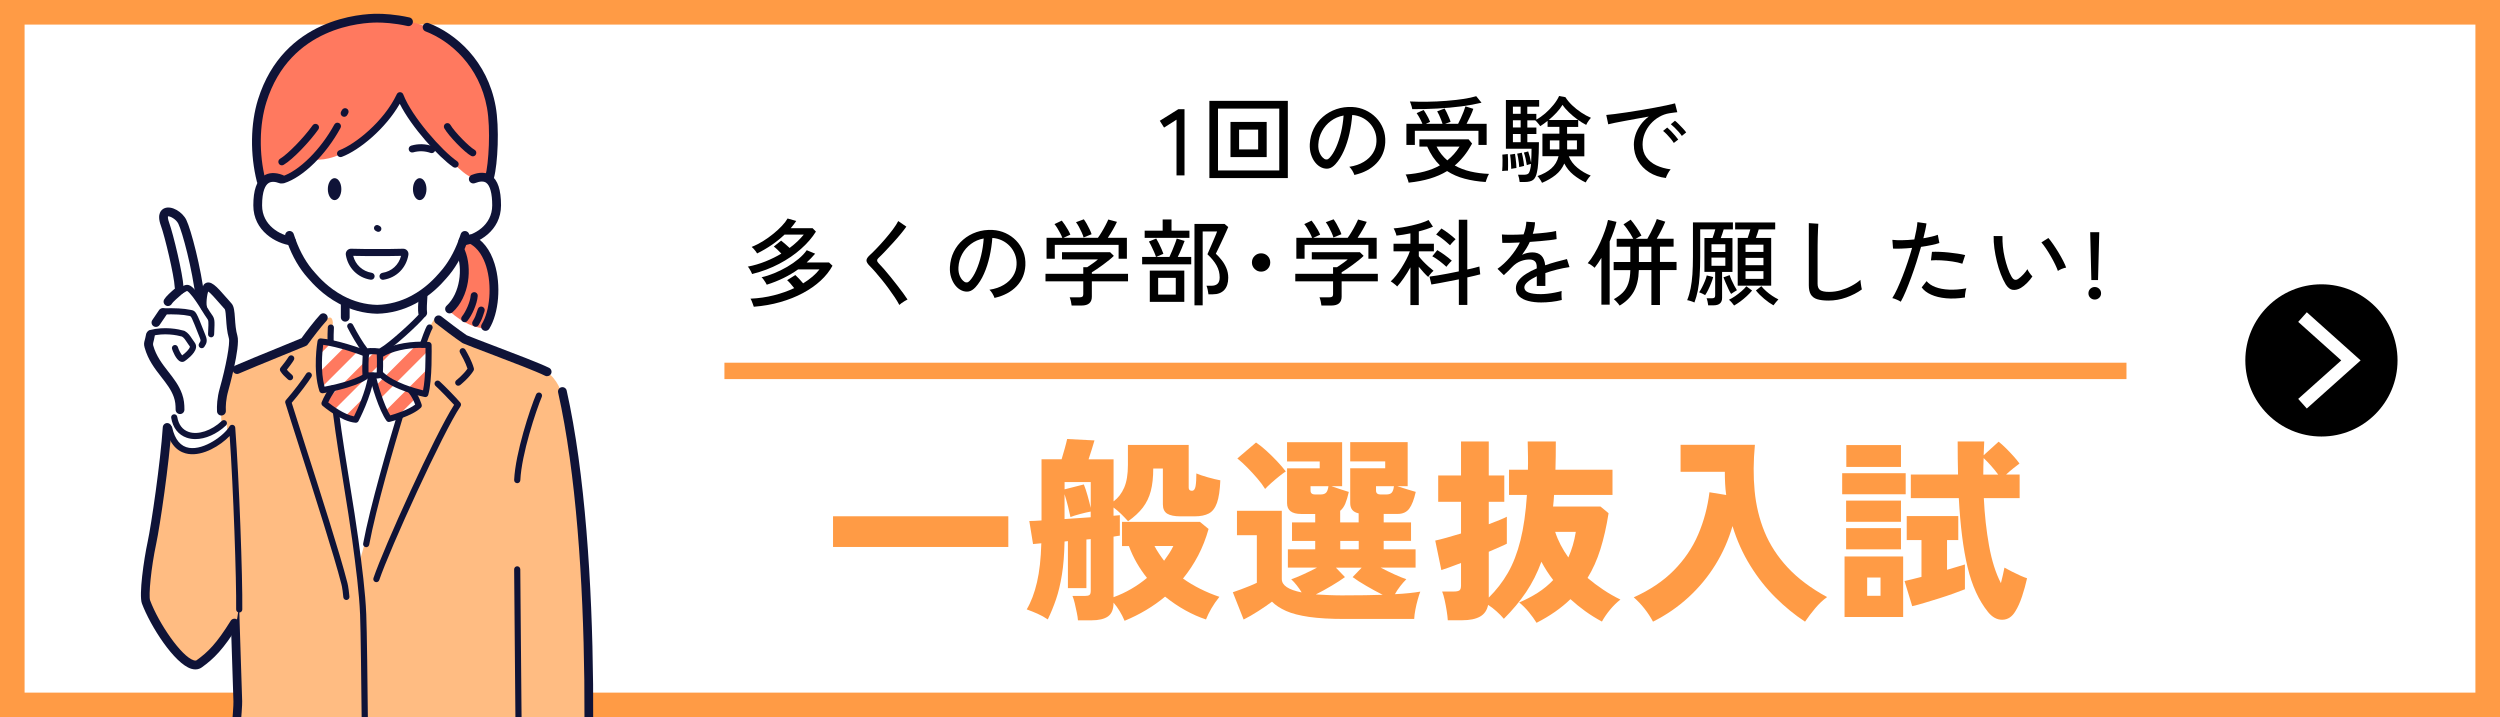 <?xml version="1.0" encoding="UTF-8"?>
<svg id="b" data-name="レイヤー_2" xmlns="http://www.w3.org/2000/svg" xmlns:xlink="http://www.w3.org/1999/xlink" viewBox="0 0 610 175">
  <rect x="0" y="0" width="610" height="175" fill="#808080" stroke="none"/>
  <defs>
    <style>
      .f {
        fill: none;
      }

      .g {
        fill: #ff9b45;
      }

      .h {
        fill: #ffbc82;
      }

      .i {
        fill: #fff;
      }

      .j {
        fill: #0f1337;
      }

      .k {
        clip-path: url(#e);
      }

      .l {
        clip-path: url(#d);
      }

      .m {
        fill: #ff795f;
      }
    </style>
    <clipPath id="d">
      <rect class="f" width="610" height="175"/>
    </clipPath>
    <clipPath id="e">
      <rect class="f" x="22.81" width="156.99" height="175"/>
    </clipPath>
  </defs>
  <g id="c" data-name="レイアウト">
    <g class="l">
      <g>
        <g>
          <g>
            <g>
              <rect class="i" x="3" y="3" width="604" height="169"/>
              <path class="g" d="M604,6v163H6V6h598M610,0H0v175h610V0h0Z"/>
            </g>
            <g>
              <path d="M287.07,42.79v-13.59l-3.04,1.93-1.04-1.66,4.53-2.83h1.5v16.15h-1.96Z"/>
              <path d="M295.09,43.45v-18.84h19.14v18.84h-19.14ZM297.19,41.59h14.95v-15.09h-14.95v15.09ZM300.24,38.33v-8.58h8.83v8.58h-8.83ZM302.34,36.46h4.65v-4.83h-4.65v4.83Z"/>
              <path d="M330.47,42.7c-.08-.28-.24-.62-.49-1.05-.25-.42-.5-.74-.75-.95,1.38-.21,2.55-.61,3.52-1.2.97-.58,1.71-1.3,2.24-2.14.53-.84.82-1.76.86-2.74.05-.92-.08-1.77-.38-2.54-.3-.77-.72-1.45-1.28-2.04-.55-.58-1.19-1.05-1.92-1.39-.73-.34-1.51-.54-2.33-.59-.11,1.49-.33,2.99-.67,4.51-.34,1.52-.79,2.93-1.37,4.23-.58,1.3-1.26,2.39-2.06,3.27-.54.58-1.08.93-1.62,1.04-.54.11-1.12.04-1.71-.21-.58-.25-1.1-.65-1.56-1.21-.46-.56-.81-1.23-1.06-2.01-.25-.78-.34-1.62-.3-2.53.08-1.35.39-2.59.95-3.73.56-1.13,1.31-2.11,2.27-2.93.95-.82,2.04-1.44,3.27-1.86,1.23-.42,2.54-.59,3.93-.52,1.1.06,2.15.31,3.13.76.98.45,1.85,1.05,2.6,1.82.75.77,1.33,1.66,1.74,2.69.41,1.03.58,2.16.52,3.4-.11,1.99-.82,3.68-2.14,5.06-1.32,1.38-3.11,2.33-5.38,2.85ZM323.11,38.76c.17.11.37.16.6.15.23,0,.45-.13.67-.36.6-.63,1.14-1.49,1.62-2.58.48-1.09.89-2.31,1.21-3.66s.53-2.72.62-4.12c-1.17.21-2.2.66-3.1,1.33-.91.67-1.63,1.5-2.16,2.48-.54.98-.84,2.05-.9,3.22-.05.84.08,1.58.37,2.2.29.62.65,1.06,1.08,1.32Z"/>
              <path d="M343.71,44.56c-.03-.14-.09-.34-.17-.6s-.18-.53-.28-.79c-.1-.27-.2-.46-.29-.59,3.36-.23,6.15-.97,8.37-2.23-1.24-1.2-2.28-2.72-3.1-4.58h-1.91v-1.77h12.01l.85,1.04c-.6,1.1-1.25,2.1-1.95,2.98-.71.88-1.46,1.67-2.28,2.36,1.13.64,2.41,1.13,3.82,1.46,1.41.33,2.92.53,4.53.59-.09.14-.2.34-.31.6-.11.26-.21.52-.3.78-.08.26-.15.46-.2.6-1.86-.12-3.57-.39-5.14-.81-1.57-.41-2.99-1.04-4.27-1.86-1.26.77-2.66,1.38-4.2,1.84s-3.27.79-5.19.99ZM343.16,35.36v-5.15h3.91c-.17-.43-.39-.89-.66-1.38-.27-.49-.52-.9-.75-1.22l1.68-.78c.17.21.36.49.56.84.21.34.41.7.6,1.07.19.37.34.7.45.99l-1.06.48h4.09c-.09-.31-.21-.65-.37-1.04-.15-.38-.31-.75-.48-1.12s-.32-.66-.46-.89l1.82-.69c.15.25.32.57.51.97.18.4.36.8.54,1.21.18.41.31.76.4,1.07l-1.33.48h3.17c.2-.38.42-.84.66-1.36.24-.52.46-1.04.66-1.56s.35-.97.46-1.33l1.93.6c-.15.48-.39,1.06-.71,1.75-.32.69-.64,1.33-.94,1.91h4.9v5.15h-2v-3.45h-15.52v3.45h-2.05ZM344.59,26.62c-.02-.15-.06-.35-.13-.59-.07-.24-.15-.48-.23-.72-.08-.24-.16-.43-.22-.55,1.33.06,2.76.08,4.29.06,1.53-.02,3.04-.09,4.54-.21,1.5-.12,2.89-.27,4.17-.46,1.28-.19,2.34-.42,3.19-.68l1.29,1.59c-1.43.35-3.06.65-4.9.89-1.84.24-3.78.41-5.83.53-2.05.12-4.11.17-6.18.15ZM353.14,39.13c.58-.46,1.12-.97,1.62-1.53s.95-1.17,1.37-1.83h-5.61c.32.66.71,1.27,1.15,1.83.44.56.93,1.07,1.47,1.53Z"/>
              <path d="M366.53,41.73c.03-.32.05-.74.07-1.24.02-.51.02-1.02.02-1.53s-.02-.92-.05-1.23l1.33-.14c.03.31.05.72.06,1.23,0,.51.01,1.03.01,1.54s0,.94-.02,1.28c-.17,0-.4,0-.7.02s-.54.04-.72.07ZM376.24,44.58c-.05-.12-.14-.29-.28-.51-.14-.21-.28-.43-.43-.64s-.28-.37-.4-.46c1.36-.46,2.49-1.08,3.38-1.86.89-.78,1.48-1.78,1.77-2.99h-3.93v-5.5h4.14v-1.66h-2.88v-1.47c-.31.26-.62.5-.93.71-.31.21-.6.41-.86.58-.06-.11-.17-.25-.32-.44-.15-.18-.31-.37-.48-.56-.17-.19-.31-.33-.44-.42h-1.91v1.75h2.21v1.59h-2.21v2h2.83c0,.86-.02,1.74-.05,2.66-.03.91-.08,1.77-.14,2.56-.06.8-.15,1.48-.28,2.05-.18.94-.5,1.58-.94,1.92-.44.34-1.14.52-2.09.52h-1.2c-.02-.25-.07-.55-.15-.92-.08-.37-.17-.65-.24-.85h1.33c.54,0,.91-.08,1.13-.25s.38-.54.51-1.13c.05-.17.08-.36.12-.58.03-.21.05-.44.07-.69-.12.03-.31.08-.55.15-.25.07-.41.12-.48.15-.06-.44-.16-.97-.29-1.58-.13-.61-.27-1.1-.43-1.48l1.06-.28c.12.32.25.76.39,1.31.14.55.25,1.03.32,1.43.03-.54.06-1.11.08-1.71s.03-1.17.03-1.69h-6.26v-11.89h8.12v1.63h-2.9v1.75h2.21v1.4c.72-.38,1.45-.89,2.19-1.53.74-.64,1.4-1.33,2-2.07.6-.74,1.05-1.46,1.36-2.15l1.54.28c.41.66.95,1.31,1.62,1.96.67.64,1.4,1.23,2.21,1.77.81.54,1.61.97,2.4,1.31-.12.12-.26.29-.43.52-.16.22-.31.44-.45.67-.14.22-.23.4-.28.54-.69-.35-1.4-.8-2.14-1.33-.74-.54-1.43-1.12-2.07-1.74s-1.17-1.23-1.56-1.83c-.37.61-.85,1.25-1.46,1.9-.61.65-1.24,1.25-1.9,1.8h7.18v1.7h-2.71v1.66h4.21v5.5h-3.79c.43,1.07,1.13,2.01,2.12,2.82.98.8,2.05,1.43,3.22,1.88-.11.09-.25.25-.43.47-.18.22-.34.45-.48.68-.15.23-.25.41-.31.53-1.04-.48-2.03-1.09-2.97-1.85-.94-.76-1.69-1.68-2.25-2.77-.48,1.12-1.19,2.05-2.14,2.81-.95.75-2.05,1.39-3.31,1.91ZM368.74,41.2c0-.29-.02-.66-.05-1.12s-.07-.9-.1-1.35c-.04-.44-.08-.78-.13-1.01l1.2-.18c.05.29.1.66.15,1.09.05.44.1.87.14,1.3.04.43.06.78.06,1.06-.11.02-.31.05-.62.09s-.52.08-.64.12ZM369.15,27.77h1.89v-1.75h-1.89v1.75ZM369.15,31.1h1.89v-1.75h-1.89v1.75ZM369.15,34.69h1.89v-2h-1.89v2ZM370.69,40.76c-.02-.31-.05-.67-.1-1.08-.05-.41-.11-.82-.18-1.22-.07-.4-.14-.72-.22-.97l1.13-.23c.08.28.15.62.23,1.02.08.41.15.81.21,1.21.06.4.1.73.12.99-.05.02-.15.04-.32.08-.17.04-.34.08-.51.12-.17.04-.28.07-.35.08ZM378.17,36.46h2.32v-2.21h-2.32v2.21ZM382.38,36.46h2.39v-2.21h-2.39v2.21Z"/>
              <path d="M406.48,43.43c-1.53-.18-2.89-.64-4.06-1.38-1.17-.74-2.09-1.69-2.76-2.85s-1-2.47-1-3.91c0-.77.13-1.56.39-2.38.26-.82.66-1.62,1.21-2.4s1.22-1.47,2.04-2.07c-.95.17-1.92.34-2.9.52-.98.18-1.93.35-2.84.52-.91.17-1.73.33-2.45.47-.72.15-1.29.27-1.7.38l-.48-2.28c.51-.05,1.2-.12,2.07-.23s1.85-.25,2.94-.41,2.22-.35,3.38-.54c1.17-.19,2.29-.39,3.38-.59,1.09-.2,2.07-.39,2.94-.58.87-.18,1.56-.34,2.07-.48l.55,2.16c-.2.02-.46.05-.79.09s-.7.1-1.12.16c-.87.14-1.71.43-2.5.89-.79.45-1.49,1.02-2.1,1.71-.61.69-1.09,1.47-1.44,2.33-.35.87-.52,1.78-.52,2.73,0,1.21.31,2.24.92,3.08.61.84,1.44,1.51,2.47,1.99,1.04.48,2.19.8,3.46.96-.25.28-.48.63-.71,1.06-.23.43-.38.78-.46,1.06ZM408.41,34.88c-.2-.32-.45-.67-.76-1.04-.31-.37-.62-.72-.95-1.06-.33-.34-.63-.61-.91-.83l1.01-.83c.25.2.54.48.9.84.35.36.69.73,1.02,1.12.33.38.59.71.77.97l-1.08.83ZM410.37,33.17c-.2-.31-.46-.64-.78-1-.32-.36-.65-.71-.99-1.04-.34-.33-.64-.6-.92-.82l1.01-.85c.25.18.55.46.91.82.36.36.71.72,1.05,1.09.34.37.6.68.78.94l-1.06.85Z"/>
              <path d="M183.51,66.85c-.05-.14-.13-.33-.26-.58-.13-.25-.27-.49-.41-.72-.15-.24-.27-.4-.38-.49,1.5-.29,2.95-.72,4.34-1.28,1.39-.56,2.67-1.19,3.85-1.9-.31-.34-.64-.67-.99-1s-.64-.57-.85-.72l1.79-1.45c.31.25.65.53,1.02.85.38.32.72.64,1.05.94.72-.54,1.37-1.08,1.94-1.63s1.08-1.1,1.51-1.63h-4.69c-1.89,1.79-4.12,3.33-6.69,4.6-.06-.12-.18-.29-.34-.52-.17-.22-.35-.44-.53-.64s-.34-.35-.46-.43c.92-.37,1.83-.83,2.74-1.39.9-.56,1.75-1.17,2.55-1.82.8-.65,1.5-1.3,2.1-1.94.61-.64,1.06-1.24,1.37-1.79l2.12.6c-.2.29-.41.59-.64.89-.23.3-.47.59-.71.88h5.34l.81.83c-.92,1.47-2.14,2.89-3.67,4.24-1.53,1.36-3.29,2.56-5.3,3.62-2.01,1.06-4.2,1.89-6.58,2.48ZM183.92,74.83c-.05-.14-.12-.34-.21-.6-.09-.26-.19-.53-.3-.79-.11-.27-.21-.46-.3-.56,2.01-.09,3.92-.37,5.73-.83,1.81-.46,3.46-1.04,4.94-1.75-.31-.4-.62-.78-.95-1.15-.33-.37-.59-.63-.77-.78l2-1.26c.26.23.57.53.92.91s.68.75.99,1.12c1.73-1.07,3.06-2.21,3.98-3.4h-5.22c-2.22,1.58-4.77,2.82-7.64,3.73-.05-.12-.15-.31-.3-.55-.15-.25-.32-.49-.5-.74s-.33-.42-.47-.53c.98-.21,2.01-.54,3.08-.98,1.07-.44,2.12-.95,3.15-1.55,1.03-.6,1.96-1.25,2.79-1.94.84-.7,1.51-1.41,2.01-2.13l2.05.85c-.64.75-1.33,1.46-2.07,2.14h5.45l.85.8c-.71,1.3-1.67,2.52-2.9,3.65-1.23,1.13-2.67,2.14-4.32,3.02-1.66.89-3.5,1.62-5.52,2.2-2.02.58-4.19.96-6.49,1.14Z"/>
              <path d="M219.43,74.4c-.28-.54-.64-1.15-1.09-1.83-.45-.68-.95-1.39-1.5-2.14-.54-.74-1.1-1.47-1.67-2.17-.57-.71-1.11-1.35-1.63-1.94-.52-.59-.97-1.08-1.36-1.46-.52-.52-.77-.97-.76-1.33.01-.37.28-.79.8-1.27.51-.46,1.09-1.04,1.76-1.74.67-.7,1.34-1.44,2.02-2.23.68-.79,1.31-1.57,1.88-2.33.57-.77,1-1.44,1.29-2.02l1.98,1.36c-.34.49-.79,1.08-1.36,1.77-.57.69-1.18,1.4-1.85,2.13s-1.32,1.43-1.94,2.09c-.63.67-1.18,1.22-1.66,1.67-.43.38-.42.8.02,1.24.38.38.83.87,1.33,1.45.51.58,1.03,1.22,1.59,1.9.55.68,1.1,1.37,1.63,2.06.54.69,1.03,1.34,1.47,1.94.44.61.8,1.12,1.06,1.53-.17.08-.39.2-.67.36s-.54.33-.79.52c-.25.18-.44.34-.56.46Z"/>
              <path d="M242.66,72.7c-.08-.28-.24-.62-.49-1.05-.25-.42-.5-.74-.75-.95,1.38-.21,2.55-.61,3.52-1.2.97-.58,1.71-1.3,2.24-2.14.53-.84.82-1.76.86-2.74.05-.92-.08-1.77-.38-2.54s-.72-1.45-1.28-2.04c-.55-.58-1.19-1.05-1.92-1.39-.73-.34-1.51-.54-2.33-.59-.11,1.49-.33,2.99-.67,4.51-.34,1.52-.79,2.93-1.37,4.23-.57,1.3-1.26,2.39-2.06,3.27-.54.58-1.08.93-1.62,1.04-.54.11-1.12.04-1.71-.21-.58-.25-1.1-.65-1.56-1.21-.46-.56-.81-1.23-1.06-2.01-.25-.78-.35-1.62-.3-2.53.08-1.35.39-2.59.95-3.73.56-1.13,1.31-2.11,2.27-2.93.95-.82,2.04-1.44,3.27-1.86s2.54-.59,3.93-.52c1.1.06,2.15.31,3.13.76.98.45,1.85,1.05,2.6,1.82.75.77,1.33,1.66,1.74,2.69s.58,2.16.52,3.4c-.11,1.99-.82,3.68-2.14,5.06-1.32,1.38-3.11,2.33-5.38,2.85ZM235.3,68.76c.17.11.37.16.6.15.23,0,.45-.13.67-.36.6-.63,1.14-1.49,1.62-2.58.48-1.09.89-2.31,1.21-3.66.32-1.35.53-2.72.62-4.12-1.17.21-2.2.66-3.1,1.33s-1.63,1.5-2.16,2.48-.84,2.05-.9,3.22c-.05.84.08,1.58.37,2.2.29.62.65,1.06,1.08,1.32Z"/>
              <path d="M261.48,74.56c-.03-.29-.09-.64-.18-1.05s-.19-.72-.3-.96h2.42c.32,0,.55-.06.69-.17.14-.12.21-.32.21-.61v-3.13h-9.22v-1.84h9.22v-1.61h.97c.37-.25.8-.54,1.3-.89.5-.34.93-.68,1.3-1h-8.76v-1.77h11.73l.92.9c-.29.29-.67.63-1.14,1.01-.47.38-.97.77-1.51,1.16-.54.39-1.04.75-1.52,1.07-.48.32-.87.58-1.2.76v.37h8.83v1.84h-8.83v3.75c0,1.44-.84,2.16-2.51,2.16h-2.42ZM255.36,63.13v-5.11h3.84c-.12-.34-.29-.72-.52-1.14-.22-.42-.46-.83-.7-1.23s-.48-.72-.69-.97l1.79-.85c.23.28.48.62.76,1.04.28.41.54.84.78,1.26.25.43.43.81.55,1.13l-1.68.76h8.4c.28-.37.58-.83.92-1.39.34-.56.66-1.12.95-1.69.3-.57.52-1.03.66-1.38l2.12.57c-.25.55-.58,1.19-1,1.92-.42.73-.83,1.38-1.23,1.97h4.65v5.11h-2.02v-3.38h-15.57v3.38h-2ZM264.4,57.95c-.09-.34-.24-.74-.45-1.21-.21-.47-.44-.93-.69-1.39s-.49-.84-.72-1.13l1.91-.71c.21.28.45.64.7,1.08.25.45.49.9.71,1.36s.39.86.49,1.2l-1.96.8Z"/>
              <path d="M278.68,64.48v-1.79h3.38c-.09-.32-.25-.72-.46-1.21-.21-.48-.44-.96-.67-1.44-.23-.47-.43-.84-.6-1.1l1.79-.74c.18.29.39.67.63,1.15.24.47.46.95.67,1.43s.36.86.45,1.15l-1.77.76h3.24c.2-.41.42-.91.66-1.48.24-.58.46-1.13.67-1.68.21-.54.36-.98.45-1.32l1.93.58c-.2.54-.45,1.17-.76,1.91-.31.74-.61,1.4-.92,2h3.29v1.79h-11.98ZM279.3,58.04v-1.75h4.39v-2.74h2.16v2.74h4.37v1.75h-10.92ZM280.55,73.66v-7.64h8.42v7.64h-8.42ZM282.59,71.89h4.3v-4.09h-4.3v4.09ZM291.45,74.49v-19.85h7.34l.9.76c-.08.2-.22.53-.43.98s-.44.97-.7,1.54c-.26.57-.53,1.14-.79,1.69-.27.55-.5,1.04-.7,1.46-.2.42-.34.7-.41.84.48.44.95.96,1.41,1.54.47.58.85,1.23,1.16,1.96s.46,1.51.46,2.37c0,1.29-.33,2.28-.98,2.98-.65.7-1.58,1.05-2.77,1.05h-1.08c-.03-.29-.09-.65-.18-1.08-.09-.43-.19-.77-.3-1.01h1.22c.64,0,1.14-.16,1.48-.48.34-.32.52-.83.52-1.54,0-1.04-.25-2.02-.76-2.93s-1.25-1.82-2.23-2.73c.05-.12.15-.37.32-.74.17-.37.36-.8.57-1.3.21-.5.43-.99.64-1.48.21-.49.4-.92.55-1.3.15-.38.25-.62.28-.75h-3.52v18.03h-2Z"/>
              <path d="M307.71,66.28c-.61,0-1.14-.22-1.58-.66-.44-.44-.66-.96-.66-1.58s.22-1.16.66-1.59c.44-.43.96-.64,1.58-.64s1.16.21,1.59.64c.43.43.64.96.64,1.59s-.21,1.14-.64,1.58c-.43.44-.96.66-1.59.66Z"/>
              <path d="M322.43,74.56c-.03-.29-.09-.64-.18-1.05-.09-.41-.19-.72-.3-.96h2.42c.32,0,.55-.06.69-.17s.21-.32.21-.61v-3.13h-9.22v-1.84h9.22v-1.61h.97c.37-.25.8-.54,1.3-.89.5-.34.93-.68,1.3-1h-8.76v-1.77h11.73l.92.9c-.29.29-.67.63-1.14,1.01-.47.38-.97.77-1.51,1.16-.54.39-1.04.75-1.52,1.07-.48.32-.87.58-1.2.76v.37h8.83v1.84h-8.83v3.75c0,1.44-.84,2.16-2.51,2.16h-2.42ZM316.31,63.13v-5.11h3.84c-.12-.34-.3-.72-.52-1.14-.22-.42-.46-.83-.7-1.23-.25-.4-.48-.72-.69-.97l1.79-.85c.23.28.48.62.76,1.04s.54.84.78,1.26c.25.43.43.81.55,1.13l-1.68.76h8.4c.28-.37.58-.83.92-1.39.34-.56.66-1.12.95-1.69s.52-1.03.66-1.38l2.12.57c-.25.55-.58,1.19-1,1.92-.42.73-.83,1.38-1.23,1.97h4.65v5.11h-2.02v-3.38h-15.57v3.38h-2ZM325.35,57.95c-.09-.34-.24-.74-.45-1.21-.21-.47-.44-.93-.69-1.39s-.49-.84-.72-1.13l1.91-.71c.21.28.45.64.7,1.08.25.45.49.9.71,1.36.22.46.39.86.5,1.2l-1.96.8Z"/>
              <path d="M344.14,74.42v-9.2c-.49.91-1.03,1.78-1.62,2.63-.59.85-1.13,1.54-1.62,2.06-.08-.11-.21-.25-.41-.41s-.41-.33-.62-.49-.39-.28-.53-.36c.41-.37.85-.84,1.31-1.43.46-.58.9-1.21,1.33-1.9.43-.68.82-1.37,1.18-2.06.36-.69.64-1.33.84-1.93h-3.98v-1.86h4.12v-2.53c-.61.12-1.21.23-1.79.33-.58.1-1.12.17-1.61.22-.02-.12-.07-.3-.15-.54-.08-.24-.18-.47-.28-.71-.1-.24-.19-.41-.26-.52.55-.03,1.22-.11,2-.23.78-.12,1.59-.28,2.42-.47.83-.19,1.61-.4,2.33-.63.73-.23,1.31-.47,1.76-.71l1.08,1.63c-.45.2-.97.4-1.56.6-.6.2-1.23.38-1.89.55v3.01h3.68v1.86h-3.68v1.2c.25.34.59.74,1.02,1.2.44.46.89.9,1.36,1.32.47.42.87.76,1.21,1.02-.11.08-.25.21-.43.4s-.35.39-.51.6c-.16.21-.28.37-.36.5-.31-.26-.67-.62-1.09-1.08-.42-.46-.82-.93-1.21-1.4v9.34h-2.05ZM355.96,74.42v-6.26c-.83.17-1.66.33-2.5.49-.84.16-1.62.31-2.35.45-.73.14-1.35.25-1.85.32l-.46-1.93c.51-.06,1.15-.15,1.92-.28.77-.12,1.62-.27,2.53-.45.91-.18,1.81-.36,2.7-.54v-12.6h2.07v12.14c.63-.14,1.2-.27,1.73-.4.52-.13.93-.24,1.22-.33l.21,1.91c-.35.11-.8.22-1.36.34-.55.12-1.15.26-1.79.41v6.72h-2.07ZM352.93,65.11c-.48-.45-1.02-.91-1.63-1.38-.61-.48-1.22-.87-1.82-1.2l1.22-1.5c.58.34,1.2.75,1.86,1.23s1.22.93,1.68,1.35c-.11.09-.25.23-.43.42-.18.19-.35.39-.51.59-.16.2-.29.36-.38.48ZM353.8,59.84c-.48-.44-1.01-.91-1.61-1.39-.6-.48-1.19-.89-1.77-1.23l1.29-1.47c.58.35,1.19.77,1.83,1.26.64.49,1.18.94,1.62,1.36-.11.09-.26.24-.45.44-.19.2-.37.4-.54.59s-.29.34-.37.45Z"/>
              <path d="M376.09,73.8c-1.18,0-2.24-.12-3.17-.36-.94-.24-1.67-.61-2.22-1.12s-.82-1.17-.82-2c0-.69.22-1.32.67-1.9s1.05-1.11,1.83-1.6c.77-.49,1.64-.94,2.59-1.33v-.25c0-.69-.14-1.17-.43-1.45-.28-.28-.65-.43-1.09-.46-.78-.05-1.56.08-2.35.37-.78.29-1.5.77-2.14,1.45-.28.29-.61.63-.99,1.01s-.73.71-1.04.97l-1.54-1.54c1.09-.77,2.11-1.72,3.07-2.85.96-1.13,1.76-2.32,2.4-3.57-.94.05-1.79.08-2.56.09-.77.02-1.35.02-1.74,0l-.09-2.05c.49.05,1.21.07,2.17.07s2-.03,3.12-.09c.2-.54.36-1.07.47-1.59s.18-1.02.2-1.5l2.12.14c-.05.94-.23,1.87-.55,2.81,1.18-.08,2.29-.18,3.32-.3,1.04-.12,1.82-.25,2.36-.39l.14,1.98c-.43.09-.99.18-1.69.26-.7.08-1.46.16-2.3.23-.84.07-1.69.13-2.56.2-.23.52-.51,1.05-.85,1.6-.34.54-.68,1.06-1.03,1.55.37-.2.78-.35,1.23-.45.45-.1.88-.15,1.28-.15.9,0,1.63.25,2.16.76.54.51.86,1.3.97,2.39.9-.32,1.82-.61,2.75-.86s1.78-.47,2.56-.66l.62,1.96c-1.06.15-2.09.36-3.08.61-1,.25-1.93.53-2.81.84v3.15h-2.09v-2.37c-.9.43-1.64.88-2.2,1.35s-.84.92-.84,1.37c0,.58.35,1,1.05,1.26.7.26,1.69.39,2.98.39.49,0,1.04-.04,1.63-.1.6-.07,1.2-.16,1.81-.28s1.15-.24,1.64-.38c-.03.14-.05.34-.05.61s0,.54.02.82c.01.28.03.5.05.67v.09c-.77.2-1.6.35-2.48.45-.89.1-1.72.15-2.48.15Z"/>
              <path d="M390.74,74.33v-11.41c-.26.45-.53.87-.82,1.28-.28.41-.56.79-.84,1.14-.2-.2-.46-.41-.78-.63-.32-.22-.62-.39-.9-.49.54-.63,1.07-1.38,1.59-2.25.52-.87,1-1.81,1.45-2.79.44-.99.84-1.96,1.17-2.92.34-.96.58-1.82.74-2.59l2.07.46c-.37,1.52-.92,3.11-1.66,4.78v15.43h-2.02ZM395.2,74.58c-.08-.14-.2-.31-.38-.52-.18-.21-.36-.41-.55-.61s-.36-.35-.49-.46c.89-.49,1.62-1.04,2.21-1.64s1.02-1.34,1.32-2.21c.3-.87.46-1.94.49-3.23h-4.07v-1.98h4.07v-3.73h-3.33v-1.93h4.05c-.2-.38-.44-.79-.71-1.23-.28-.44-.56-.86-.85-1.27-.29-.41-.57-.75-.83-1.02l1.75-1.15c.44.52.92,1.14,1.41,1.86.5.72.91,1.4,1.23,2.02-.17.08-.39.19-.66.34-.27.15-.52.3-.75.44h2.85c.26-.43.54-.94.84-1.53.3-.59.58-1.18.85-1.77.27-.59.47-1.09.61-1.51l2.07.64c-.25.61-.56,1.3-.94,2.07s-.77,1.46-1.15,2.09h4.12v1.93h-3.33v3.73h4.05v1.98h-4.05v8.53h-2.09v-8.53h-3.06c-.06,2.18-.48,3.94-1.25,5.29-.77,1.35-1.91,2.48-3.42,3.38ZM399.89,63.93h3.04v-3.73h-3.04v3.73Z"/>
              <path d="M416.8,74.49c-.02-.23-.07-.53-.15-.89s-.16-.63-.24-.82h1.31c.28,0,.47-.05.6-.15.12-.1.18-.28.18-.54v-5.75h-2.62v-8.26h1.98c.12-.31.24-.65.36-1.04.12-.38.22-.74.31-1.08h-3.68v6.67c0,1.79-.05,3.36-.14,4.7-.09,1.34-.24,2.53-.45,3.58-.21,1.04-.48,2.01-.82,2.9-.21-.11-.51-.22-.87-.34-.37-.12-.67-.2-.9-.23.37-.92.65-1.89.85-2.91s.34-2.15.43-3.4c.08-1.25.13-2.68.13-4.29v-8.37h9.75v1.7h-2.25c-.11.34-.22.7-.34,1.08-.12.38-.25.73-.37,1.04h2.85v8.26h-2.53v6.33c0,1.21-.7,1.82-2.09,1.82h-1.29ZM416.06,72.01c-.15-.09-.4-.22-.72-.38-.33-.16-.58-.26-.75-.31.23-.34.47-.75.72-1.24.25-.49.48-.99.69-1.51s.36-.97.45-1.37l1.56.41c-.12.48-.29.99-.51,1.53-.21.54-.45,1.07-.7,1.58-.25.51-.5.94-.75,1.29ZM417.6,61.49h3.38v-1.89h-3.38v1.89ZM417.6,64.85h3.38v-2h-3.38v2ZM422.39,71.71c-.2-.31-.42-.71-.66-1.21s-.46-1-.68-1.52c-.21-.51-.39-.95-.53-1.32l1.52-.53c.11.35.26.76.47,1.23s.43.92.67,1.37c.24.44.45.8.63,1.08-.2.11-.44.25-.72.44s-.52.34-.7.46ZM423.12,74.54c-.12-.18-.31-.43-.57-.72-.26-.3-.49-.53-.69-.68.46-.21.96-.51,1.51-.88.54-.38,1.07-.78,1.56-1.21.5-.43.89-.83,1.18-1.2l1.4,1.04c-.38.46-.82.92-1.32,1.38-.5.46-1.01.89-1.54,1.28-.53.39-1.04.72-1.53,1ZM424,69.71v-11.66h2.44c.11-.31.22-.64.33-1.01s.22-.72.31-1.06h-3.7v-1.7h9.77v1.7h-4.02c-.11.32-.22.67-.33,1.05-.12.38-.23.72-.36,1.02h3.73v11.66h-8.16ZM425.91,61.47h4.37v-1.77h-4.37v1.77ZM425.91,64.71h4.37v-1.79h-4.37v1.79ZM425.91,68.05h4.37v-1.89h-4.37v1.89ZM432.74,74.51c-.72-.4-1.48-.93-2.28-1.6s-1.47-1.35-2.02-2.04l1.33-1.04c.32.4.72.81,1.18,1.22s.96.79,1.48,1.14c.52.35,1.02.63,1.5.86-.15.15-.36.39-.62.7s-.45.56-.58.75Z"/>
              <path d="M446.17,73.34c-1.14,0-2.06-.11-2.77-.33-.71-.22-1.23-.61-1.56-1.16-.33-.55-.49-1.3-.49-2.25v-15.16l2.32.16c-.02.25-.04.67-.07,1.29s-.05,1.29-.07,2.02c-.02.57-.03,1.19-.03,1.87,0,.68-.01,1.41-.01,2.17v7.27c0,.75.21,1.27.63,1.56.42.29,1.15.44,2.17.44.97,0,1.92-.13,2.85-.4.93-.27,1.82-.62,2.64-1.07.83-.44,1.55-.93,2.16-1.47.02.2.04.46.08.78.04.32.08.63.14.93.05.3.1.51.13.63-1.1.8-2.37,1.45-3.79,1.96-1.43.51-2.87.76-4.32.76Z"/>
              <path d="M463.79,73.62c-.25-.17-.58-.34-1-.52-.42-.18-.78-.3-1.07-.36.38-.6.79-1.35,1.21-2.27s.85-1.92,1.28-3.02c.43-1.1.85-2.25,1.25-3.45s.77-2.37,1.09-3.52c-.91.09-1.77.15-2.6.18-.83.03-1.51.03-2.05,0l-.16-2.14c.66.08,1.46.11,2.4.09.94-.01,1.93-.08,2.96-.18.2-.83.36-1.6.49-2.32.13-.72.22-1.36.26-1.91l2.21.32c-.06.49-.16,1.04-.3,1.66-.14.61-.29,1.27-.46,1.96.71-.12,1.36-.25,1.97-.39s1.12-.29,1.55-.46l.39,2c-.49.17-1.14.34-1.93.51-.8.17-1.65.31-2.55.44-.34,1.21-.71,2.45-1.12,3.73-.41,1.27-.83,2.51-1.28,3.73-.45,1.21-.88,2.33-1.31,3.35-.43,1.02-.84,1.88-1.24,2.59ZM479.45,72.58c-1.66.26-3.19.33-4.6.2-1.41-.13-2.63-.42-3.66-.89-1.03-.46-1.79-1.05-2.3-1.77l1.2-1.52c.49.6,1.2,1.08,2.14,1.44.94.36,2.05.57,3.33.63,1.29.06,2.7-.05,4.23-.32-.11.29-.2.66-.26,1.12-.07.45-.1.82-.08,1.12ZM478.81,64.35c-.69-.23-1.5-.41-2.43-.55s-1.86-.23-2.78-.28c-.93-.05-1.74-.04-2.45.02l.25-2.09c.54-.03,1.16-.03,1.87,0,.71.03,1.45.08,2.22.16.77.08,1.5.17,2.2.28.7.11,1.3.22,1.81.35l-.69,2.12Z"/>
              <path d="M493.07,70.26c-.66.38-1.3.54-1.93.47-.63-.07-1.2-.51-1.73-1.32-.44-.74-.85-1.58-1.22-2.54-.37-.96-.69-1.98-.95-3.06s-.47-2.15-.61-3.22-.2-2.07-.18-3l2.16.02c-.03.78,0,1.62.09,2.53.09.91.24,1.81.45,2.71.21.9.45,1.76.74,2.58.28.81.6,1.52.95,2.12.26.43.53.67.81.71.28.05.55-.03.83-.23.38-.26.79-.62,1.21-1.07s.75-.88,1-1.28c.11.28.29.59.54.94s.48.63.68.83c-.34.52-.77,1.05-1.3,1.58-.53.53-1.04.94-1.53,1.23ZM502.13,66.12c-.14-.41-.36-.94-.67-1.59-.31-.64-.66-1.31-1.06-2-.4-.69-.8-1.34-1.21-1.94-.41-.61-.77-1.08-1.09-1.44l1.7-1.08c.35.4.75.91,1.18,1.54.44.63.87,1.3,1.3,2.01.43.71.81,1.39,1.14,2.04.33.64.57,1.19.72,1.63-.35.06-.72.17-1.1.33-.38.16-.69.33-.92.49Z"/>
              <path d="M511.12,73.09c-.43,0-.79-.15-1.09-.44-.3-.29-.45-.65-.45-1.08s.15-.81.45-1.1c.3-.29.66-.44,1.09-.44s.79.15,1.09.44c.3.29.45.66.45,1.1s-.15.79-.45,1.08c-.3.29-.66.44-1.09.44ZM510.29,68.33l-.28-11.68h2.21l-.3,11.68h-1.63Z"/>
            </g>
            <g>
              <path class="g" d="M203.26,133.46v-7.49h42.77v7.49h-42.77Z"/>
              <path class="g" d="M274.39,151.46c-.7-1.67-1.6-3.14-2.69-4.42v.05c0,1.57-.45,2.67-1.34,3.31-.9.64-2.26.96-4.08.96h-3.26c-.03-.51-.13-1.15-.29-1.92-.16-.77-.33-1.53-.5-2.28-.18-.75-.36-1.33-.55-1.75h3.02c.54,0,.92-.08,1.13-.24.21-.16.31-.5.31-1.01v-12.62l-1.06.1v11.86h-4.51v-11.47l-.82.1c-.06,3.17-.28,5.88-.65,8.14-.37,2.26-.84,4.23-1.42,5.93-.58,1.7-1.25,3.34-2.02,4.94-.8-.54-1.63-1.01-2.5-1.39s-1.74-.74-2.64-1.06c1.06-1.79,1.89-3.99,2.5-6.6.61-2.61.96-5.78,1.06-9.53l-2.02.19-.91-5.62c.7,0,1.7-.05,2.98-.14v-14.93h4.9c.26-.83.51-1.71.77-2.64.26-.93.45-1.7.58-2.3l6.67.34c-.16.58-.38,1.3-.65,2.16-.27.86-.54,1.68-.79,2.45h6.1v10.27c1.12-.83,1.98-1.95,2.59-3.36.61-1.41.91-3.25.91-5.52v-4.9h14.83v10.42c0,.51.26.77.77.77.48,0,.78-.38.91-1.13s.19-1.78.19-3.1c.67.29,1.6.6,2.78.94,1.18.34,2.21.58,3.07.74-.1,2.4-.37,4.23-.82,5.5-.45,1.26-1.11,2.13-1.99,2.59-.88.46-2.02.7-3.43.7h-3.5c-1.44,0-2.51-.22-3.22-.65-.7-.43-1.06-1.19-1.06-2.28v-8.74h-2.35c0,2.14-.2,3.98-.6,5.5-.4,1.52-1.05,2.86-1.94,4.03-.9,1.17-2.1,2.28-3.6,3.34-.54-.61-1.11-1.2-1.7-1.78-.59-.58-1.21-1.1-1.85-1.58v2.02c.7-.06,1.22-.11,1.54-.14v4.99c-.22.03-.46.06-.7.1-.24.03-.52.08-.84.14v14.78c1.5-.54,2.94-1.22,4.32-2.02s2.66-1.7,3.84-2.69c-.9-1.12-1.72-2.33-2.47-3.62-.75-1.3-1.4-2.68-1.94-4.15h-1.68v-5.9h19.01l2.11,1.73c-.64,2.3-1.49,4.46-2.54,6.48-1.06,2.02-2.29,3.89-3.7,5.62,1.31.93,2.72,1.77,4.22,2.52,1.5.75,3.06,1.4,4.66,1.94-.77.96-1.42,1.91-1.97,2.86-.54.94-.98,1.83-1.3,2.66-1.66-.54-3.34-1.29-5.04-2.23-1.7-.94-3.34-2.06-4.94-3.34-2.88,2.4-6.18,4.37-9.89,5.9ZM266.14,123.91v-6.29h-6.38v1.78l4.7-1.2c.32.8.62,1.71.91,2.74.29,1.02.54,2.02.77,2.98ZM259.75,126.65c1.06-.06,2.14-.14,3.24-.22s2.15-.15,3.14-.22v-1.39c-.7.13-1.57.33-2.59.6-1.02.27-1.81.52-2.35.74-.13-.67-.33-1.54-.6-2.62-.27-1.07-.55-2.06-.84-2.95v6.05ZM284.04,136.82c.45-.61.86-1.21,1.25-1.8.38-.59.72-1.19,1.01-1.8h-4.61c.32.61.68,1.22,1.08,1.82.4.61.82,1.2,1.27,1.78Z"/>
              <path class="g" d="M303.45,151.18l-2.64-6.67c.58-.19,1.23-.42,1.97-.7.74-.27,1.46-.55,2.16-.84.7-.29,1.28-.54,1.73-.77v-11.62h-4.85v-5.95h10.94v16.66c0,1.54,1.62,2.62,4.85,3.26-.35-.58-.74-1.14-1.18-1.7-.43-.56-.89-1.06-1.37-1.51.77-.25,1.74-.65,2.9-1.18,1.17-.53,2.3-1.08,3.38-1.66h-7.1v-4.46h6.67v-2.06h-5.66v-4.51h5.66v-2.06h-3.41c-2.3,0-3.46-.88-3.46-2.64v-8.5h7.97v-1.68h-7.97v-4.7h13.44v10.75h-2.59c.64.22,1.37.47,2.18.74.82.27,1.5.49,2.04.65-.26,1.15-.54,2.1-.86,2.86-.32.75-.74,1.34-1.25,1.75v2.83h4.51v-2.21c-1.38-.29-2.06-1.12-2.06-2.5v-8.5h8.54v-1.68h-8.54v-4.7h14.02v10.75h-2.54c.64.22,1.42.47,2.33.74.91.27,1.64.49,2.18.65-.42,1.86-.94,3.22-1.58,4.08-.64.86-1.58,1.3-2.83,1.3h-3.41v2.06h6.67v4.51h-6.67v2.06h7.78v4.46h-8.54c1.09.58,2.22,1.13,3.38,1.66,1.17.53,2.14.92,2.9,1.18-.51.51-1.02,1.09-1.51,1.73-.5.64-.92,1.28-1.27,1.92,1.28-.06,2.44-.15,3.48-.26,1.04-.11,1.94-.23,2.71-.36-.19.48-.4,1.12-.62,1.92-.22.8-.42,1.62-.58,2.47-.16.85-.26,1.61-.29,2.28h-16.99c-3.46,0-6.34-.17-8.66-.5-2.32-.34-4.19-.82-5.62-1.46-1.42-.64-2.57-1.39-3.43-2.26-.93.7-2.04,1.47-3.34,2.3s-2.49,1.52-3.58,2.06ZM308.68,119.3c-.48-.8-1.11-1.66-1.9-2.57s-1.6-1.8-2.45-2.66-1.66-1.6-2.42-2.21l4.56-3.89c.77.51,1.6,1.18,2.5,1.99.9.82,1.77,1.67,2.62,2.57.85.9,1.56,1.73,2.14,2.5-.45.29-.99.69-1.63,1.2-.64.51-1.27,1.05-1.9,1.61s-1.13,1.05-1.51,1.46ZM320.92,120.65h1.3c.61,0,1.06-.14,1.34-.43s.48-.82.58-1.58h-4.37v1.06c0,.64.38.96,1.15.96ZM328.07,145.27c3.52,0,6.62-.05,9.31-.14-1.28-.64-2.61-1.36-3.98-2.16-1.38-.8-2.5-1.52-3.36-2.16l2.21-2.3h-6.29l2.21,2.3c-.83.61-1.9,1.3-3.22,2.09-1.31.78-2.61,1.5-3.89,2.14,1.02.06,2.12.12,3.29.17,1.17.05,2.41.07,3.72.07ZM327.02,134.04h4.51v-2.06h-4.51v2.06ZM336.91,120.65h1.34c.61,0,1.05-.14,1.32-.43.27-.29.46-.82.55-1.58h-4.37v1.06c0,.64.38.96,1.15.96Z"/>
              <path class="g" d="M374.9,151.94c-.51-.83-1.14-1.7-1.87-2.59-.74-.9-1.52-1.68-2.35-2.35,1.6-.67,3.1-1.46,4.51-2.35,1.41-.9,2.67-1.94,3.79-3.12-.54-.7-1.06-1.43-1.54-2.18-.48-.75-.93-1.51-1.34-2.28-.99,2.72-2.24,5.19-3.74,7.42-1.5,2.22-3.31,4.39-5.42,6.5-.51-.61-1.1-1.22-1.78-1.82-.67-.61-1.36-1.14-2.06-1.58-.26,1.31-.91,2.26-1.97,2.86-1.06.59-2.5.89-4.32.89h-3.55c-.03-.61-.12-1.36-.26-2.26-.14-.9-.31-1.78-.5-2.66-.19-.88-.4-1.58-.62-2.09h2.88c.61,0,1.05-.09,1.32-.26.27-.18.41-.57.41-1.18v-5.52c-1.09.42-2.06.78-2.9,1.08-.85.3-1.48.52-1.9.65l-1.49-7.2c.74-.16,1.66-.39,2.76-.7,1.1-.3,2.28-.65,3.53-1.03v-7.73h-5.57v-6.43h5.57v-8.3h6.77v8.3h3.79v6.43h-3.79v5.47c1.02-.38,1.93-.74,2.71-1.06.78-.32,1.35-.58,1.7-.77v6.58c-.35.19-.92.46-1.7.79-.78.34-1.69.73-2.71,1.18v11.18c1.82-1.79,3.38-3.8,4.66-6.02,1.28-2.22,2.3-4.87,3.07-7.94.77-3.07,1.3-6.77,1.58-11.09h-4.37v-6.14h4.61c.03-1.06.04-2.14.02-3.26-.02-1.12-.04-2.27-.07-3.46v-.19h6.86c0,1.22,0,2.4-.02,3.55-.02,1.15-.04,2.27-.07,3.36h13.92v6.14h-14.26c-.03.48-.06.96-.1,1.44-.03.48-.08.94-.14,1.39h11.57l1.97,1.63c-.51,3.26-1.18,6.19-1.99,8.78s-1.86,4.93-3.14,7.01c1.22,1.03,2.5,1.99,3.84,2.88,1.34.9,2.74,1.7,4.18,2.4-.9.7-1.74,1.53-2.52,2.47-.78.94-1.45,1.91-1.99,2.9-1.44-.77-2.8-1.62-4.08-2.54-1.28-.93-2.48-1.9-3.6-2.93-1.12,1.09-2.37,2.11-3.74,3.07-1.38.96-2.88,1.86-4.51,2.69ZM382.68,136.01c.42-.93.78-1.9,1.08-2.93.3-1.02.55-2.13.74-3.31h-5.04c.35,1.09.8,2.15,1.34,3.19.54,1.04,1.17,2.06,1.87,3.05Z"/>
              <path class="g" d="M403.34,151.7c-.58-1.09-1.27-2.15-2.09-3.19-.82-1.04-1.69-1.96-2.62-2.76,3.97-1.79,7.23-3.98,9.79-6.58,2.56-2.59,4.54-5.5,5.93-8.74,1.39-3.23,2.31-6.67,2.76-10.32l4.08.67c-.13-.93-.22-1.86-.26-2.78-.05-.93-.07-1.89-.07-2.88h-10.8v-6.58h18.14c-.38,3.94-.41,7.68-.07,11.23s1.14,6.89,2.42,10.01c1.28,3.12,3.16,6.02,5.64,8.69,2.48,2.67,5.69,5.08,9.62,7.22-.99.7-1.95,1.61-2.88,2.71-.93,1.1-1.76,2.2-2.5,3.29-2.53-1.66-4.94-3.63-7.22-5.9-2.29-2.27-4.34-4.86-6.14-7.78-1.81-2.91-3.26-6.13-4.34-9.65-.96,3.36-2.35,6.51-4.18,9.46-1.82,2.95-4.02,5.59-6.58,7.94s-5.44,4.33-8.64,5.93Z"/>
              <path class="g" d="M449.49,120.6v-5.14h15.5v5.14h-15.5ZM450.07,150.55v-14.78h14.3v14.78h-14.3ZM450.45,127.32v-5.18h13.39v5.18h-13.39ZM450.45,134.04v-5.18h13.39v5.18h-13.39ZM450.5,113.93v-5.33h13.34v5.33h-13.34ZM455.59,145.37h3.26v-4.46h-3.26v4.46ZM466.58,147.91l-1.87-6.14c.45-.1,1.03-.23,1.75-.41.72-.18,1.51-.38,2.38-.6v-8.98h-3.6v-5.86h12.58v5.86h-2.74v7.25c.86-.26,1.67-.5,2.42-.72.75-.22,1.4-.42,1.94-.58v6.05c-.8.32-1.76.68-2.88,1.08-1.12.4-2.3.79-3.53,1.18-1.23.38-2.41.74-3.53,1.08s-2.1.6-2.93.79ZM485.06,149.3c-2.24-2.78-3.9-6.42-4.97-10.9-1.07-4.48-1.78-10.1-2.14-16.85h-11.71v-5.76h11.52c-.03-1.28-.06-2.59-.07-3.94s-.02-2.72-.02-4.13h6.48c-.03.54-.06,1.1-.07,1.68-.02.58-.04,1.14-.07,1.68l3.65-3.31c.54.42,1.14.95,1.8,1.61.66.66,1.28,1.31,1.87,1.97.59.66,1.06,1.24,1.42,1.75-.42.32-.93.72-1.54,1.2-.61.48-1.18.98-1.73,1.49h3.31v5.76h-8.74c.19,4.06.62,7.92,1.27,11.57.66,3.65,1.62,6.71,2.9,9.17.16-.64.32-1.3.48-1.99.16-.69.29-1.29.38-1.8.51.29,1.13.62,1.85.98.72.37,1.42.7,2.11,1.01.69.3,1.21.5,1.56.6-.32,1.47-.73,2.94-1.22,4.42s-1.03,2.67-1.61,3.6c-.8,1.38-1.86,2.08-3.17,2.11-1.31.03-2.5-.61-3.55-1.92ZM483.91,115.8h3.65c-.51-.7-1.1-1.42-1.75-2.16-.66-.74-1.26-1.36-1.8-1.87-.03.67-.06,1.34-.07,2.02s-.02,1.34-.02,2.02Z"/>
            </g>
            <rect class="g" x="176.76" y="88.5" width="342.1" height="4"/>
          </g>
          <g class="k">
            <g>
              <g>
                <path class="i" d="M83.81,75.97l-3.29,2.08s-.14,2.15,0,5.3c.14,3.15,6.01,51.2,6.73,54.42l1.36-1.5s3.8-17.33,4.65-20.26c.86-2.94,11.08-36.71,12.94-38.14,0,0-1.62-1.43-2.82-1.81-.44-.14-12.91,12.98-12.98,12.7-.07-.29-6.59-12.77-6.59-12.77Z"/>
                <path class="i" d="M84.24,74.18l-.19,3.2,5.2,8.59h3.72l10.26-9.31.14-4.68s-9.07,5.54-19.14,2.2Z"/>
                <path class="h" d="M81.23,78.86c-.33-5.01-6.09,5.16-6.09,5.16,0,0-13.04,3.54-21.64,7.55-8.59,4.01,3.66,34.84,3.88,40.78.21,5.94,1.36,40.96,1.36,40.96l-4.73,47.19,11.81,2.05s11.31,1.5,14.89.93c3.58-.57,4.65-1.43,6.37-4.73,1.72-3.29,1.43-3.44,1.43-3.44,1.11,3.62,2.97,6.7,5.08,7.73,2.11,1.04,9.6.79,9.6.79,0,0,24.02-1.72,27.85-3.37,0,0-3.7-83.52-1.79-90.3,1.91-6.78,14.49-29.98,4.94-38.81,0,0-.91-1.19-11.41-4.3-10.5-3.1-14.17-9.54-16.36-9.44-3.22.14-18.67,60.38-18.77,59.59-.65-4.76-8.31-42.61-6.44-58.36Z"/>
                <g>
                  <path class="i" d="M78.32,83.2s-1.43,8.78.24,11.55l2.48-.29-1.91,3.91,7.59,4.01,3.91-9.64,4.34,9.55,7.26-3.29-2.24-4.06,3.82,1.15.81-6.78v-5.16s-9.02-.81-12.36,1.81h-2.91l-11.03-2.77Z"/>
                  <g>
                    <path class="m" d="M104.62,84.16s-1.18-.11-2.85-.12l-4.07,4.07-5.43,5.43-.87.87,1.33,2.92,1.67-1.67,5.43-5.43,3.09-3.09h0s1.7-1.7,1.7-1.7v-1.28Z"/>
                    <polygon class="m" points="101.29 97.3 99.99 94.95 102.8 95.79 102.92 95.67 103.99 94.6 104.57 89.77 100.79 93.55 97.69 96.64 97.69 96.64 94.06 100.28 94.98 102.3 97.38 101.21 101.29 97.3"/>
                    <path class="m" d="M94.39,87.15l2.85-2.85c-1.94.26-3.81.76-4.99,1.68h-.94l-7.57,7.57h0s-3.09,3.09-3.09,3.09h0s-1.3,1.3-1.3,1.3l-.22.45,2.63,1.39,9.53-9.53h0s3.09-3.09,3.09-3.09h0Z"/>
                    <polygon class="m" points="86.72 102.4 88.98 96.83 84.56 101.25 86.72 102.4"/>
                    <path class="m" d="M77.91,86.58l2.78-2.78-2.37-.6s-.24,1.46-.41,3.37Z"/>
                    <path class="m" d="M78.45,94.56l4.32-4.32,4.73-4.73-3.4-.85-.36.36h0s-3.09,3.09-3.09,3.09l-2.88,2.88c.06,1.42.25,2.72.69,3.57Z"/>
                  </g>
                </g>
                <g>
                  <path class="j" d="M84.24,78.48c-.59,0-1.07-.48-1.07-1.07v-3.79c0-.59.48-1.07,1.07-1.07s1.07.48,1.07,1.07v3.79c0,.59-.48,1.07-1.07,1.07Z"/>
                  <path class="j" d="M103.14,77.4c-.52,0-.97-.37-1.06-.9-.14-.84-.06-2.31.04-3.87l.02-.31c.04-.59.53-1.05,1.14-1,.59.04,1.04.55,1,1.14l-.02.32c-.07,1.01-.17,2.71-.06,3.38.1.59-.3,1.14-.88,1.24-.06.01-.12.01-.18.01Z"/>
                  <path class="j" d="M57.84,91.25c-.41,0-.81-.24-.98-.64-.24-.54,0-1.18.55-1.42,1.88-.83,6.7-2.8,10.94-4.53,2.12-.87,4.03-1.65,5.21-2.14,1.1-1.55,3.21-4.3,4.54-5.73.4-.43,1.08-.46,1.52-.05.43.4.46,1.08.05,1.52-1.29,1.39-3.51,4.29-4.54,5.75-.12.17-.28.3-.47.38-1.15.48-3.21,1.32-5.52,2.26-4.02,1.64-9.03,3.69-10.89,4.51-.14.06-.29.09-.43.09Z"/>
                  <path class="j" d="M55.13,222.1c-.07,0-.14,0-.21-.02-1.33-.27-1.81-.68-2.16-1.04l-.04-.04c-.32-.24-.49-.64-.42-1.04.71-4.28,4.8-45.79,4.66-48.77-.15-3.19-1.15-35.84-1.15-39.43,0-.59.48-1.07,1.07-1.07s1.07.48,1.07,1.07c0,3.59.99,36.15,1.14,39.33.14,2.92-3.68,41.98-4.6,48.63.14.08.38.17.83.26.58.12.96.68.84,1.26-.1.51-.55.86-1.05.86ZM52.75,221.02s0,0,0,0c0,0,0,0,0,0Z"/>
                  <path class="j" d="M133.5,91.8c-.16,0-.33-.04-.48-.11-2.1-1.05-8.32-3.42-13.32-5.32-2.81-1.07-5.24-1.99-6.72-2.6-.07-.03-.14-.06-.2-.11-2.04-1.38-4.9-3.58-6.43-4.77-.47-.36-.55-1.04-.19-1.51.36-.47,1.04-.55,1.51-.19,1.48,1.15,4.24,3.27,6.22,4.62,1.47.6,3.95,1.54,6.57,2.54,5.31,2.02,11.32,4.31,13.52,5.4.53.27.75.91.48,1.44-.19.38-.57.59-.96.59Z"/>
                  <path class="j" d="M129.2,222.19c-.5,0-.95-.35-1.05-.86-.12-.58.26-1.15.84-1.26,0,0,.54-.11,1.18-.3-2.27-11.53-2.62-80.75-2.04-91.03.03-.59.54-1.04,1.13-1.01.59.03,1.05.54,1.01,1.13-.64,11.41-.12,84.47,2.19,91.25.18.54-.08,1.12-.61,1.34-1.13.46-2.39.72-2.44.73-.07.01-.14.02-.21.02Z"/>
                  <path class="j" d="M91.18,92.4c-.89,0-1.78-.08-2.04-.11-.33-.03-.6-.28-.66-.61-.17-.91-.08-4.9.14-6.02.06-.29.28-.52.57-.59,1.53-.35,3.47-.02,3.56,0,.33.06.58.33.62.66.22,2.04.05,5.66.04,5.81-.02.31-.22.58-.52.68-.41.13-1.06.17-1.7.17ZM89.91,90.85c.68.05,1.47.07,2.02.02.03-.98.08-2.94,0-4.39-.49-.05-1.22-.09-1.89-.02-.12,1.13-.16,3.3-.12,4.38Z"/>
                  <path class="j" d="M78.65,95.95c-.32,0-.62-.21-.72-.52-1.65-5.16-.5-11.96-.45-12.24.07-.38.41-.65.79-.62,3.6.25,10.25,2.5,11.46,3.13.37.19.51.64.32,1.01-.19.37-.65.51-1.01.32-.96-.5-6.65-2.45-10.18-2.89-.23,1.74-.69,6.41.32,10.21,1.83-.34,7.01-1.42,9.51-3.06.35-.23.81-.13,1.04.22s.13.81-.22,1.04c-3.32,2.18-10.44,3.36-10.75,3.41-.04,0-.08,0-.12,0Z"/>
                  <path class="j" d="M103.78,96.88s-.1,0-.15-.01c-.31-.06-7.63-1.55-11.19-4.96-.3-.29-.31-.76-.02-1.06.29-.3.76-.31,1.06-.02,2.64,2.53,7.85,3.96,9.74,4.41.63-2.99.62-8.42.6-10.35-.25,0-.5-.01-.74-.01-.41,0-.75-.34-.75-.75,0-.41.34-.75.75-.75h0c.51,0,1.02.02,1.52.05.39.02.7.34.71.73,0,.35.21,8.64-.82,12.19-.09.33-.39.54-.72.54Z"/>
                  <path class="j" d="M92.94,87.21c-.25,0-.5-.13-.64-.36-.22-.35-.11-.82.24-1.04,2.48-1.54,6.38-2.45,10.44-2.45.04,0,.08,0,.12,0,.41,0,.75.34.75.75,0,.41-.34.75-.75.75-.04,0-.07,0-.11,0-3.74,0-7.43.85-9.65,2.23-.12.08-.26.11-.4.11Z"/>
                  <path class="j" d="M86.81,103.15s-.04,0-.06,0c-3.5-.27-7.87-4-8.06-4.15-.24-.21-.33-.55-.21-.85.54-1.34,1.26-2.6,2.21-3.86.25-.33.72-.4,1.05-.15.33.25.4.72.15,1.05-.74.99-1.34,1.98-1.8,3.01,1.06.84,3.92,2.96,6.28,3.39.71-1.43,2.85-5.96,3.48-10.01.06-.41.45-.69.86-.63.41.06.69.45.63.86-.8,5.11-3.75,10.71-3.87,10.94-.13.25-.39.4-.66.4Z"/>
                  <path class="j" d="M94.91,102.97c-.23,0-.46-.11-.6-.3-1.77-2.38-3.78-8.9-4.08-10.94-.06-.41.22-.79.63-.85.41-.06.79.22.85.63.25,1.71,1.99,7.41,3.51,9.84,1.24-.35,4.43-1.34,6.08-2.63-.23-.65-.75-1.88-1.57-2.86-.27-.32-.22-.79.09-1.06.32-.27.79-.22,1.06.09,1.38,1.64,1.98,3.77,2.01,3.86.08.27,0,.55-.2.74-2.12,2.05-7.38,3.39-7.61,3.45-.06.02-.12.02-.18.02Z"/>
                  <path class="j" d="M88.96,86.1c-.22,0-.44-.09-.58-.28-1.05-1.29-2.6-3.94-3.59-5.9-.19-.37-.04-.82.33-1.01.37-.19.82-.04,1.01.33,1.1,2.16,2.57,4.58,3.42,5.63.26.32.21.8-.11,1.06-.14.11-.31.17-.47.17Z"/>
                  <path class="j" d="M93.15,86.32c-.27,0-.53-.14-.66-.39-.2-.37-.06-.82.3-1.02,1.97-1.07,8.22-6.69,9.83-8.69.26-.32.73-.37,1.06-.11.32.26.37.73.11,1.06-1.77,2.19-8.11,7.89-10.29,9.07-.11.06-.24.09-.36.09Z"/>
                  <path class="j" d="M89.35,133.51s-.09,0-.14-.01c-.41-.08-.68-.47-.6-.88,1.68-9.07,6.31-24.84,8.23-31.19.12-.4.54-.62.94-.5.4.12.62.54.5.94-1.91,6.33-6.52,22.03-8.19,31.03-.07.36-.38.62-.74.62Z"/>
                  <path class="j" d="M103.21,84.71c-.08,0-.17-.01-.25-.04-.39-.14-.6-.57-.46-.96,1.27-3.63,1.58-4.07,1.7-4.24.24-.34.71-.42,1.05-.18.34.24.42.71.18,1.05-.05.07-.37.6-1.51,3.86-.11.31-.4.5-.71.5Z"/>
                  <path class="j" d="M89.25,206.69c-.42,0-.75-.34-.75-.75,0-4.35-.35-48.64-.64-55.97-.22-5.31-1.03-11.67-1.93-18.26-.54-3.97-1.25-8.39-2.01-13.07-.95-5.86-1.93-11.91-2.69-17.89-.05-.41.24-.79.65-.84.41-.05.79.24.84.65.76,5.96,1.74,12,2.69,17.84.76,4.69,1.47,9.12,2.02,13.11.9,6.63,1.72,13.02,1.94,18.4.31,7.59.64,51.63.64,56.03,0,.42-.34.75-.75.75Z"/>
                  <path class="j" d="M80.66,84.27c-.41,0-.75-.33-.75-.75,0-1.38,0-2.44.07-3.65.03-.41.37-.73.8-.7.41.03.73.38.7.8-.07,1.16-.08,2.21-.07,3.55,0,.42-.33.75-.75.75h0Z"/>
                  <path class="j" d="M70.77,92.79c-.19,0-.38-.07-.53-.22-.18-.18-.34-.32-.49-.46-.41-.37-.8-.72-1.33-1.52-.18-.28-.17-.64.05-.9.47-.56,1.58-2,1.93-2.61.21-.36.66-.49,1.03-.28.36.21.49.67.28,1.03-.34.6-1.17,1.69-1.71,2.38.27.34.49.54.77.8.16.15.34.31.54.51.29.29.29.77,0,1.06-.15.15-.34.22-.53.22Z"/>
                  <path class="j" d="M84.52,146.4c-.38,0-.71-.29-.75-.68-.22-2.44-.49-3.25-.49-3.26,0-.02-.01-.04-.02-.06-1.64-6.48-6.59-21.94-10.2-33.23-1.49-4.67-2.79-8.7-3.44-10.85-.08-.25-.02-.52.16-.72,1.85-2.09,4.17-5.18,4.93-6.43.22-.35.68-.47,1.03-.25.35.22.47.68.25,1.03-.76,1.25-2.97,4.2-4.81,6.33.68,2.22,1.91,6.04,3.31,10.43,3.62,11.29,8.57,26.75,10.22,33.29.07.21.33,1.16.55,3.58.04.41-.27.78-.68.82-.02,0-.05,0-.07,0Z"/>
                  <path class="j" d="M91.83,142.05c-.08,0-.16-.01-.24-.04-.39-.13-.6-.56-.47-.95,2.54-7.53,15.01-35.01,19.68-42.28-1.17-1.3-3.52-3.7-4.53-4.62-.31-.28-.33-.76-.05-1.06.28-.31.76-.33,1.06-.05,1.08.98,3.97,3.91,5.03,5.18.22.26.24.63.05.91-4.21,6.18-17.3,34.94-19.82,42.4-.11.31-.4.51-.71.51Z"/>
                  <path class="j" d="M111.81,94.12c-.22,0-.44-.1-.59-.29-.26-.33-.2-.8.13-1.06.02-.01,1.7-1.34,2.72-2.82-.51-1.55-1.36-3.05-1.83-3.88-.21-.36-.08-.82.28-1.03.36-.21.82-.08,1.03.28.54.94,1.54,2.69,2.07,4.53.06.21.03.43-.08.61-1.13,1.81-3.17,3.42-3.25,3.49-.14.11-.3.16-.46.16Z"/>
                </g>
              </g>
              <g>
                <path class="i" d="M96.93,19.14c-10.77-1.58-29.69,22.05-31.03,23.49-1.34,1.43-4.01,4.2-2.67,8.97,1.34,4.77,3.44,5.63,6.68,6.78,0,0,6.68,13.37,14.42,15.28,7.73,1.91,13.37,2.39,18.9-1.81,5.54-4.2,8.78-10.88,10.02-13.37,0,0,6.4-1.15,7.54-5.44,0,0,2.2-11.74-5.35-9.17,0,0-7.45-23.1-18.52-24.73Z"/>
                <path class="m" d="M113.36,58.48s-2,.67-1.05,2.86c0,0,2.29,9.74-2.96,14.23,0,0,4.3,4.58,9.45,4.58,0,0,5.35-20.81-5.44-21.67Z"/>
                <path class="m" d="M98.27,4.92c-6.42-1.11-28.55-.57-33.8,17.85-2.58,7.83-2.1,15.56-.67,20.81l3.44-.95,1.62,1.15s4.58-1.53,7.83-4.87c5.82.67,15.08-5.06,20.72-15.37,0,0,12.98,18.24,17.76,19.76l4.2-.1s2.96-17.47-2.58-26.54c-5.54-9.07-15.75-11.27-18.52-11.74Z"/>
                <g>
                  <g>
                    <path class="j" d="M109.69,76.47c-.29,0-.58-.12-.79-.35-.4-.44-.37-1.12.07-1.52,3.32-3.04,3.98-9.15,2.49-12.72-.23-.55.03-1.18.58-1.4.55-.23,1.18.03,1.4.58,1.79,4.31,1.15,11.32-3.02,15.13-.21.19-.47.28-.72.28Z"/>
                    <path class="j" d="M118.46,80.73c-.19,0-.39-.05-.56-.16-.51-.31-.66-.97-.35-1.48,2.03-3.3,2.51-9.48,1.09-14.07-.62-2.01-1.88-4.63-4.34-5.72-.54-.24-.79-.88-.54-1.42.24-.54.88-.78,1.42-.54,2.53,1.13,4.44,3.57,5.51,7.05,1.61,5.2,1.04,12-1.31,15.83-.2.33-.56.51-.92.51Z"/>
                    <path class="j" d="M113.38,78.62c-.19,0-.38-.06-.54-.19-.37-.3-.42-.84-.12-1.21.91-1.12,2.02-3.55,2.13-5.14.03-.47.44-.83.92-.8.47.03.83.44.8.92-.14,1.98-1.42,4.76-2.52,6.1-.17.21-.42.32-.67.32Z"/>
                    <path class="j" d="M116.06,79.73c-.14,0-.29-.04-.42-.11-.41-.23-.56-.76-.33-1.17l.18-.32c.45-.79.49-.87,1.11-2.74.15-.45.63-.7,1.08-.55.45.15.7.63.55,1.08-.64,1.96-.73,2.15-1.25,3.06l-.18.32c-.16.28-.45.44-.75.44Z"/>
                  </g>
                  <g>
                    <path class="j" d="M92.31,56.57c-.12,0-.25-.03-.36-.09l-.31-.17c-.36-.2-.5-.66-.3-1.02.2-.36.66-.5,1.02-.3l.31.17c.36.2.5.66.3,1.02-.14.25-.39.39-.66.39Z"/>
                    <path class="j" d="M83.29,46.15c0,1.48-.74,2.68-1.65,2.68s-1.65-1.2-1.65-2.68.74-2.68,1.65-2.68,1.65,1.2,1.65,2.68Z"/>
                    <path class="j" d="M105.32,37.36c-.09,0-.19-.02-.28-.05-1.4-.49-2.83-.53-4.23-.13-.46.13-.93-.13-1.06-.59-.13-.46.13-.93.59-1.06,1.76-.51,3.53-.45,5.28.16.45.16.68.65.53,1.09-.12.35-.46.58-.81.58Z"/>
                    <path class="j" d="M100.76,46.15c0,1.48.74,2.68,1.65,2.68s1.65-1.2,1.65-2.68-.74-2.68-1.65-2.68-1.65,1.2-1.65,2.68Z"/>
                    <path class="j" d="M71.1,59.88s-.09,0-.13,0c-3.54-.44-9.17-3.48-9.16-9.77,0-3.69.81-6.04,2.47-7.18,1.23-.85,2.85-.93,4.68-.24.55.21.83.83.62,1.39-.21.56-.83.83-1.39.62-1.16-.44-2.06-.44-2.7,0-.7.48-1.54,1.82-1.54,5.42,0,4.9,4.47,7.29,7.28,7.64.59.07,1.01.61.93,1.2-.07.54-.53.94-1.06.94Z"/>
                    <path class="j" d="M92.03,76.55h-.02c-3.25-.07-6.38-.91-9.32-2.48-3.96-2.11-6.49-5-7.32-5.95l-.18-.2c-2.12-2.33-3.83-5.28-5.09-8.75-.16-.45-.33-.93-.48-1.41-.18-.57.13-1.17.7-1.35.56-.18,1.17.13,1.35.7.14.45.29.9.45,1.32,1.17,3.21,2.74,5.91,4.67,8.04l.2.23c.85.97,3.1,3.54,6.71,5.47,2.64,1.41,5.44,2.16,8.34,2.22,2.89-.07,5.69-.82,8.34-2.22,3.59-1.91,5.85-4.49,6.7-5.45.09-.1.16-.18.21-.24,1.93-2.13,3.5-4.83,4.67-8.04.16-.43.31-.87.45-1.32.18-.57.78-.88,1.35-.7.57.18.88.78.7,1.35-.15.48-.31.95-.48,1.41-1.26,3.47-2.98,6.42-5.09,8.75-.05.06-.11.13-.19.21-.92,1.05-3.37,3.83-7.31,5.93-2.95,1.57-6.09,2.4-9.32,2.48h-.02Z"/>
                    <path class="j" d="M112.95,59.88c-.53,0-1-.4-1.06-.94-.07-.59.34-1.13.93-1.2,2.82-.35,7.28-2.73,7.28-7.64,0-2.89-.53-4.85-1.48-5.51-.61-.42-1.48-.39-2.75.1-.55.21-1.17-.07-1.39-.62-.21-.55.07-1.17.62-1.39.72-.27,2.92-1.11,4.74.14,1.62,1.12,2.41,3.5,2.41,7.28,0,6.29-5.62,9.33-9.16,9.77-.04,0-.09,0-.13,0Z"/>
                    <path class="j" d="M93.45,68.28c-.42,0-.78-.3-.85-.73-.07-.47.25-.91.72-.98,2.25-.35,3.99-1.94,4.54-4.14-1.82.06-4.03.05-5.41.05h-.43s-.43,0-.43,0c-1.37,0-3.59,0-5.41-.05.55,2.18,2.28,3.77,4.51,4.13.47.07.79.51.71.98-.08.47-.52.79-.98.71-3.15-.5-5.52-2.88-6.04-6.06-.06-.39.05-.78.31-1.07.26-.29.63-.45,1.01-.43,1.87.07,4.39.07,5.88.07h.43s.44,0,.44,0c1.5,0,4.02,0,5.88-.07.39-.01.76.14,1.01.43.26.29.37.68.31,1.07-.53,3.2-2.91,5.58-6.08,6.07-.04,0-.09.01-.13.01Z"/>
                  </g>
                  <g>
                    <path class="j" d="M63.71,45.12c-.48,0-.92-.32-1.04-.81-1.67-6.65-1.56-14.15.29-20.06,6.23-19.89,25.31-20.89,29.07-20.89,1.45,0,4.41.12,7.88.9.58.13.94.7.81,1.28-.13.58-.71.94-1.28.81-3.27-.74-6.05-.85-7.41-.85-3.5,0-21.24.93-27.02,19.39-1.74,5.55-1.84,12.62-.26,18.9.14.58-.2,1.16-.78,1.3-.09.02-.18.03-.26.03Z"/>
                    <path class="j" d="M119.47,44.31c-.09,0-.19-.01-.28-.04-.57-.15-.91-.74-.76-1.32.8-2.97,1.33-11.44.4-16.61-1.85-10.25-8.96-16.37-15-18.68-.55-.21-.83-.83-.62-1.39.21-.55.83-.83,1.39-.62,6.58,2.52,14.33,9.18,16.34,20.31.93,5.14.54,13.94-.44,17.55-.13.48-.56.79-1.04.79Z"/>
                    <path class="j" d="M111.06,40.91c-.17,0-.34-.05-.49-.15-3.5-2.41-10.15-9.69-13.03-15.44-3.45,6.04-9.78,11.31-14.15,12.96-.44.17-.94-.06-1.11-.5-.17-.44.06-.94.5-1.11,3.87-1.46,10.9-7.03,14.04-13.69.15-.31.46-.5.81-.49.34.01.65.23.77.55,2.09,5.45,9.45,13.77,13.15,16.31.39.27.49.8.22,1.19-.17.24-.44.37-.71.37Z"/>
                    <path class="j" d="M115.36,38.14c-.14,0-.27-.03-.4-.1-1.58-.84-5.43-4.8-6.54-6.72-.24-.41-.1-.94.31-1.17.41-.24.94-.1,1.17.31,1.01,1.75,4.66,5.43,5.87,6.07.42.22.58.74.35,1.16-.15.29-.45.46-.76.46Z"/>
                    <path class="j" d="M68.77,40.34c-.29,0-.58-.15-.74-.42-.24-.41-.11-.94.3-1.18,1.87-1.11,5.81-5.15,7.95-8.16.27-.39.81-.48,1.2-.2.39.27.48.81.2,1.2-2.1,2.96-6.17,7.28-8.47,8.64-.14.08-.29.12-.44.12Z"/>
                    <path class="j" d="M69.06,44.73c-.36,0-.7-.23-.82-.6-.14-.45.11-.94.56-1.08,4.18-1.33,9.44-6.55,12.78-12.67.23-.42.75-.57,1.17-.34.42.23.57.75.34,1.17-3.59,6.59-9.12,12.01-13.76,13.49-.09.03-.17.04-.26.04Z"/>
                    <path class="j" d="M83.98,28.5c-.14,0-.29-.04-.42-.11-.41-.23-.56-.76-.33-1.17l.22-.39c.23-.41.76-.56,1.17-.33.41.23.56.76.33,1.17l-.22.39c-.16.28-.45.44-.75.44Z"/>
                  </g>
                </g>
              </g>
              <g>
                <g>
                  <path class="i" d="M40.06,51.98c-.77.77,3.08,16.61,3.58,18.26,0,0-4.58,4.8-6.95,11.39,0,0-1.29,1.15.21,4.65,1.5,3.51,6.23,7.09,6.73,9.74.5,2.65-.66,5.53-.43,6.8.64,3.51,5.23,4.51,11.03.93,0,0-.5-.64-.14-5.73.36-5.08,2.36-10.96,3.29-13.96l-1.36-8.95-5.08-5.01-1.86,2s-2.51-13.53-3.72-15.97c-1.22-2.43-4.01-5.44-5.3-4.15Z"/>
                  <g>
                    <path class="j" d="M43.92,101.03c-.59,0-1.07-.48-1.07-1.07,0-1.13-.07-2.04-.44-3.08-.63-1.79-1.8-3.29-3.04-4.88-1.59-2.04-3.23-4.15-4.07-7.15-.24-.85-.16-1.22.02-1.86.08-.3.19-.71.32-1.41.1-.58.67-.97,1.25-.87.58.1.97.66.87,1.25-.14.8-.27,1.28-.36,1.6q-.11.4-.02.72c.72,2.6,2.23,4.53,3.69,6.41,1.29,1.65,2.63,3.36,3.37,5.48.47,1.32.56,2.47.56,3.79,0,.59-.48,1.07-1.07,1.07Z"/>
                    <path class="j" d="M38.05,79.77c-.21,0-.42-.06-.6-.18-.49-.33-.62-1-.29-1.49l1.65-2.43c.33-.49,1-.62,1.49-.29.49.33.62,1,.29,1.49l-1.65,2.43c-.21.31-.55.47-.89.47Z"/>
                    <path class="j" d="M40.99,74.68c-.18,0-.37-.05-.54-.15-.51-.3-.69-.96-.39-1.47.45-.77,1.64-1.82,2.73-2.75.15-.13.26-.22.31-.27.43-.4,1.11-.4,1.52.03.41.42.41,1.09,0,1.5-.05.05-.21.19-.43.37-.49.42-1.97,1.68-2.27,2.2-.2.34-.56.53-.93.53Z"/>
                    <path class="j" d="M44.46,88.31c-.13,0-.27-.03-.41-.08-1.12-.42-1.97-2.71-2.08-3.11-.11-.4.13-.81.53-.92.4-.11.81.13.92.53.17.62.7,1.61,1.03,1.98.8-.58,1.79-1.53,1.88-2.08.01-.07,0-.09-.01-.1-.31-.4-.54-.76-.75-1.08-.41-.61-.68-1.03-1.17-1.33-1.24-.34-4.25-.97-7.53-.11-.4.11-.81-.14-.92-.54-.1-.4.14-.81.54-.92,3.72-.97,7.13-.22,8.42.15.06.02.11.04.17.07.85.48,1.27,1.12,1.75,1.85.21.31.42.63.69.99.27.36.38.8.3,1.26-.26,1.54-2.52,3.08-2.77,3.26-.18.12-.38.18-.59.18Z"/>
                    <path class="j" d="M49.22,84.96c-.14,0-.27-.04-.4-.11-.35-.22-.46-.68-.24-1.04l.1-.16c.28-.43.34-.53.12-1.1l-.22-.56c-1.89-4.8-1.92-4.81-2.32-4.89l-.14-.03c-1.47-.32-3.52-.43-6.26-.34-.4,0-.76-.31-.77-.73-.01-.41.31-.76.73-.77,2.86-.09,5.03.03,6.63.37l.12.02c1.24.25,1.28.36,3.42,5.82l.22.56c.5,1.28.08,1.94-.26,2.46l-.09.15c-.14.23-.39.35-.64.35Z"/>
                    <path class="j" d="M51.51,82.31s-.02,0-.03,0c-.41-.02-.74-.37-.72-.79l.03-.66c.12-2.55.11-2.67-.31-3.22-.31-.41-.7-1.05-1.16-1.78-.88-1.43-1.98-3.2-3.09-4.38-.44-.46-.59-.48-.59-.48-.07,0-.32.15-.48.25-.16.1-.33.2-.53.31-.37.2-.82.06-1.02-.31-.2-.37-.06-.82.31-1.02.17-.09.32-.18.45-.26.9-.55,1.69-.86,2.95.48,1.21,1.29,2.35,3.14,3.27,4.62.43.7.81,1.31,1.08,1.67.76,1.01.73,1.56.61,4.2l-.03.66c-.02.4-.35.72-.75.72Z"/>
                    <path class="j" d="M48.86,73.97c-.54,0-1-.4-1.07-.95-.87-7.45-3.29-16.4-4.27-18.42-.57-1.17-2.08-1.9-2.53-1.81-.03.12-.08.55.28,1.54.99,2.69,3.36,12.61,3.5,15.64.03.59-.43,1.1-1.02,1.12-.6.03-1.1-.43-1.12-1.02-.13-2.82-2.44-12.48-3.37-15-1.12-3.03.22-3.98.85-4.25,1.77-.76,4.43.93,5.35,2.83,1.16,2.39,3.6,11.67,4.47,19.11.07.59-.35,1.12-.94,1.19-.04,0-.08,0-.13,0Z"/>
                    <path class="j" d="M54.02,101.39c-.57,0-1.04-.45-1.07-1.02-.06-1.26,0-3.27.68-5.65,1.49-5.23,2.55-11.02,2.22-12.15-.47-1.61-.59-3.35-.68-4.74-.06-.89-.14-2.1-.32-2.38-.44-.48-.91-1.02-1.37-1.55-.85-.97-2.09-2.4-2.66-2.76-.4.09-.84-.06-1.1-.42-.35-.48-.24-1.15.24-1.5,1.41-1.02,2.9.68,5.15,3.26.45.51.91,1.04,1.36,1.54.65.71.74,1.95.86,3.66.09,1.36.2,2.9.6,4.28.78,2.69-2.19,13.24-2.22,13.34-.6,2.1-.66,3.85-.6,4.95.03.59-.43,1.1-1.02,1.13-.02,0-.04,0-.05,0ZM51.21,70.97s0,0,0,0c0,0,0,0,0,0Z"/>
                    <path class="j" d="M49.76,75.76c-.34,0-.64-.23-.73-.57-.29-1.17-.08-4.83,1.11-5.7.34-.24.81-.17,1.05.17.24.34.17.81-.17,1.05-.4.37-.81,3.02-.54,4.12.1.4-.14.81-.55.91-.06.02-.12.02-.18.02Z"/>
                  </g>
                </g>
                <g>
                  <path class="i" d="M42.06,101.36l-.29,3.83c2.1,8.97,11.27,4.33,13.75.9,0,0-.11-2.29-.32-3.15-3.44,5.73-12.47,4.34-13.14-1.58Z"/>
                  <path class="h" d="M40.89,105.26l-5.63,41.53s7.26,12.7,11.74,15.37c0,0,7.26-2.1,10.6-10.02,0,0,.95-2.77,1.05-12.89l-2.1-34.75c-4.01,4.2-10.5,9.93-15.66.76Z"/>
                  <g>
                    <path class="j" d="M47.68,163.34c-.3,0-.64-.05-1.01-.16-4.12-1.25-9.98-10.41-12.04-15.92-.78-2.07.47-10.74,1.39-15.02.91-4.23,3.14-19.53,3.7-28.01.04-.59.56-1.04,1.14-1,.59.04,1.04.55,1,1.14-.57,8.57-2.83,24.04-3.75,28.32-1.25,5.82-1.89,12.71-1.48,13.81,2.1,5.61,7.65,13.71,10.65,14.62.47.14.64.02.7-.03,2.79-2.01,4.85-4.05,8.31-9.62.31-.5.98-.66,1.48-.35.5.31.66.98.35,1.48-3.63,5.85-5.92,8.11-8.88,10.24-.35.25-.87.5-1.57.5Z"/>
                    <path class="j" d="M58.36,149.45h0c-.42,0-.75-.35-.74-.76.09-7.25-.69-29.44-1.58-42.31-2.26,2.34-6.48,4.94-10.1,4.38-1.9-.29-4.38-1.58-5.39-6.1-.09-.41.16-.81.57-.9.41-.09.81.16.9.57.67,2.96,2.07,4.63,4.15,4.95,3.67.56,8.57-3.07,9.83-5.25.16-.29.5-.43.82-.36.32.07.56.35.58.68.95,12.48,1.82,36.72,1.72,44.37,0,.41-.34.74-.75.74Z"/>
                    <path class="j" d="M47.68,107.14c-.74,0-1.45-.11-2.11-.33-2.05-.7-3.4-2.42-3.8-4.86-.07-.41.21-.8.62-.86.41-.07.8.21.86.62.31,1.89,1.28,3.17,2.8,3.68,2.29.78,5.54-.3,8.07-2.68.3-.28.78-.27,1.06.03.28.3.27.78-.03,1.06-2.28,2.14-5.03,3.34-7.48,3.34Z"/>
                  </g>
                </g>
              </g>
              <g>
                <path class="h" d="M131.4,96.91c3.55-5.82,7.07-3.29,8.97,14.46,1.91,17.76,5.54,94.33.38,111.32l-15.28-.76s1.53-79.63.95-83.25c-.57-3.63-1.53-17.95-1.15-19.67.38-1.72,3.06-17.09,6.11-22.1Z"/>
                <g>
                  <path class="j" d="M138.66,224.2c-.57,0-1.04-.44-1.07-1.01-.03-.59.42-1.1,1.01-1.13l1.7-.09c2.76-20.22,4.67-87.01-4.12-126.2-.13-.58.23-1.15.81-1.28.58-.13,1.15.23,1.28.81,8.98,40.03,6.87,108.63,4.02,127.85-.07.5-.49.89-1,.92l-2.58.14s-.04,0-.06,0ZM141.23,222.98h0,0Z"/>
                  <path class="j" d="M126.2,117.9s-.02,0-.03,0c-.41-.02-.74-.37-.72-.79.3-6.56,3.9-17.45,5.36-20.88.16-.38.6-.56.99-.4.38.16.56.6.4.99-1.42,3.36-4.95,14-5.24,20.36-.02.4-.35.72-.75.72Z"/>
                  <path class="j" d="M138.37,223.59c-1.02,0-9-.3-12.84-.79-.4-.05-.68-.4-.65-.8.42-5.8,1-31.97,1-34.39,0-.87-.07-8.42-.16-17.16-.12-12.84-.27-28.81-.27-31.53,0-.42.34-.75.75-.75s.75.34.75.75c0,2.72.15,18.69.27,31.52.08,8.74.16,16.3.16,17.17,0,2.34-.54,26.79-.96,33.78,4.11.46,11.28.7,11.95.7.42,0,.75.34.75.75s-.34.75-.75.75Z"/>
                </g>
              </g>
            </g>
          </g>
        </g>
        <g>
          <circle cx="566.43" cy="87.94" r="18.57"/>
          <polygon class="i" points="562.86 99.68 560.76 97.33 571.26 87.94 560.76 78.54 562.86 76.19 575.99 87.94 562.86 99.68"/>
        </g>
      </g>
    </g>
  </g>
</svg>